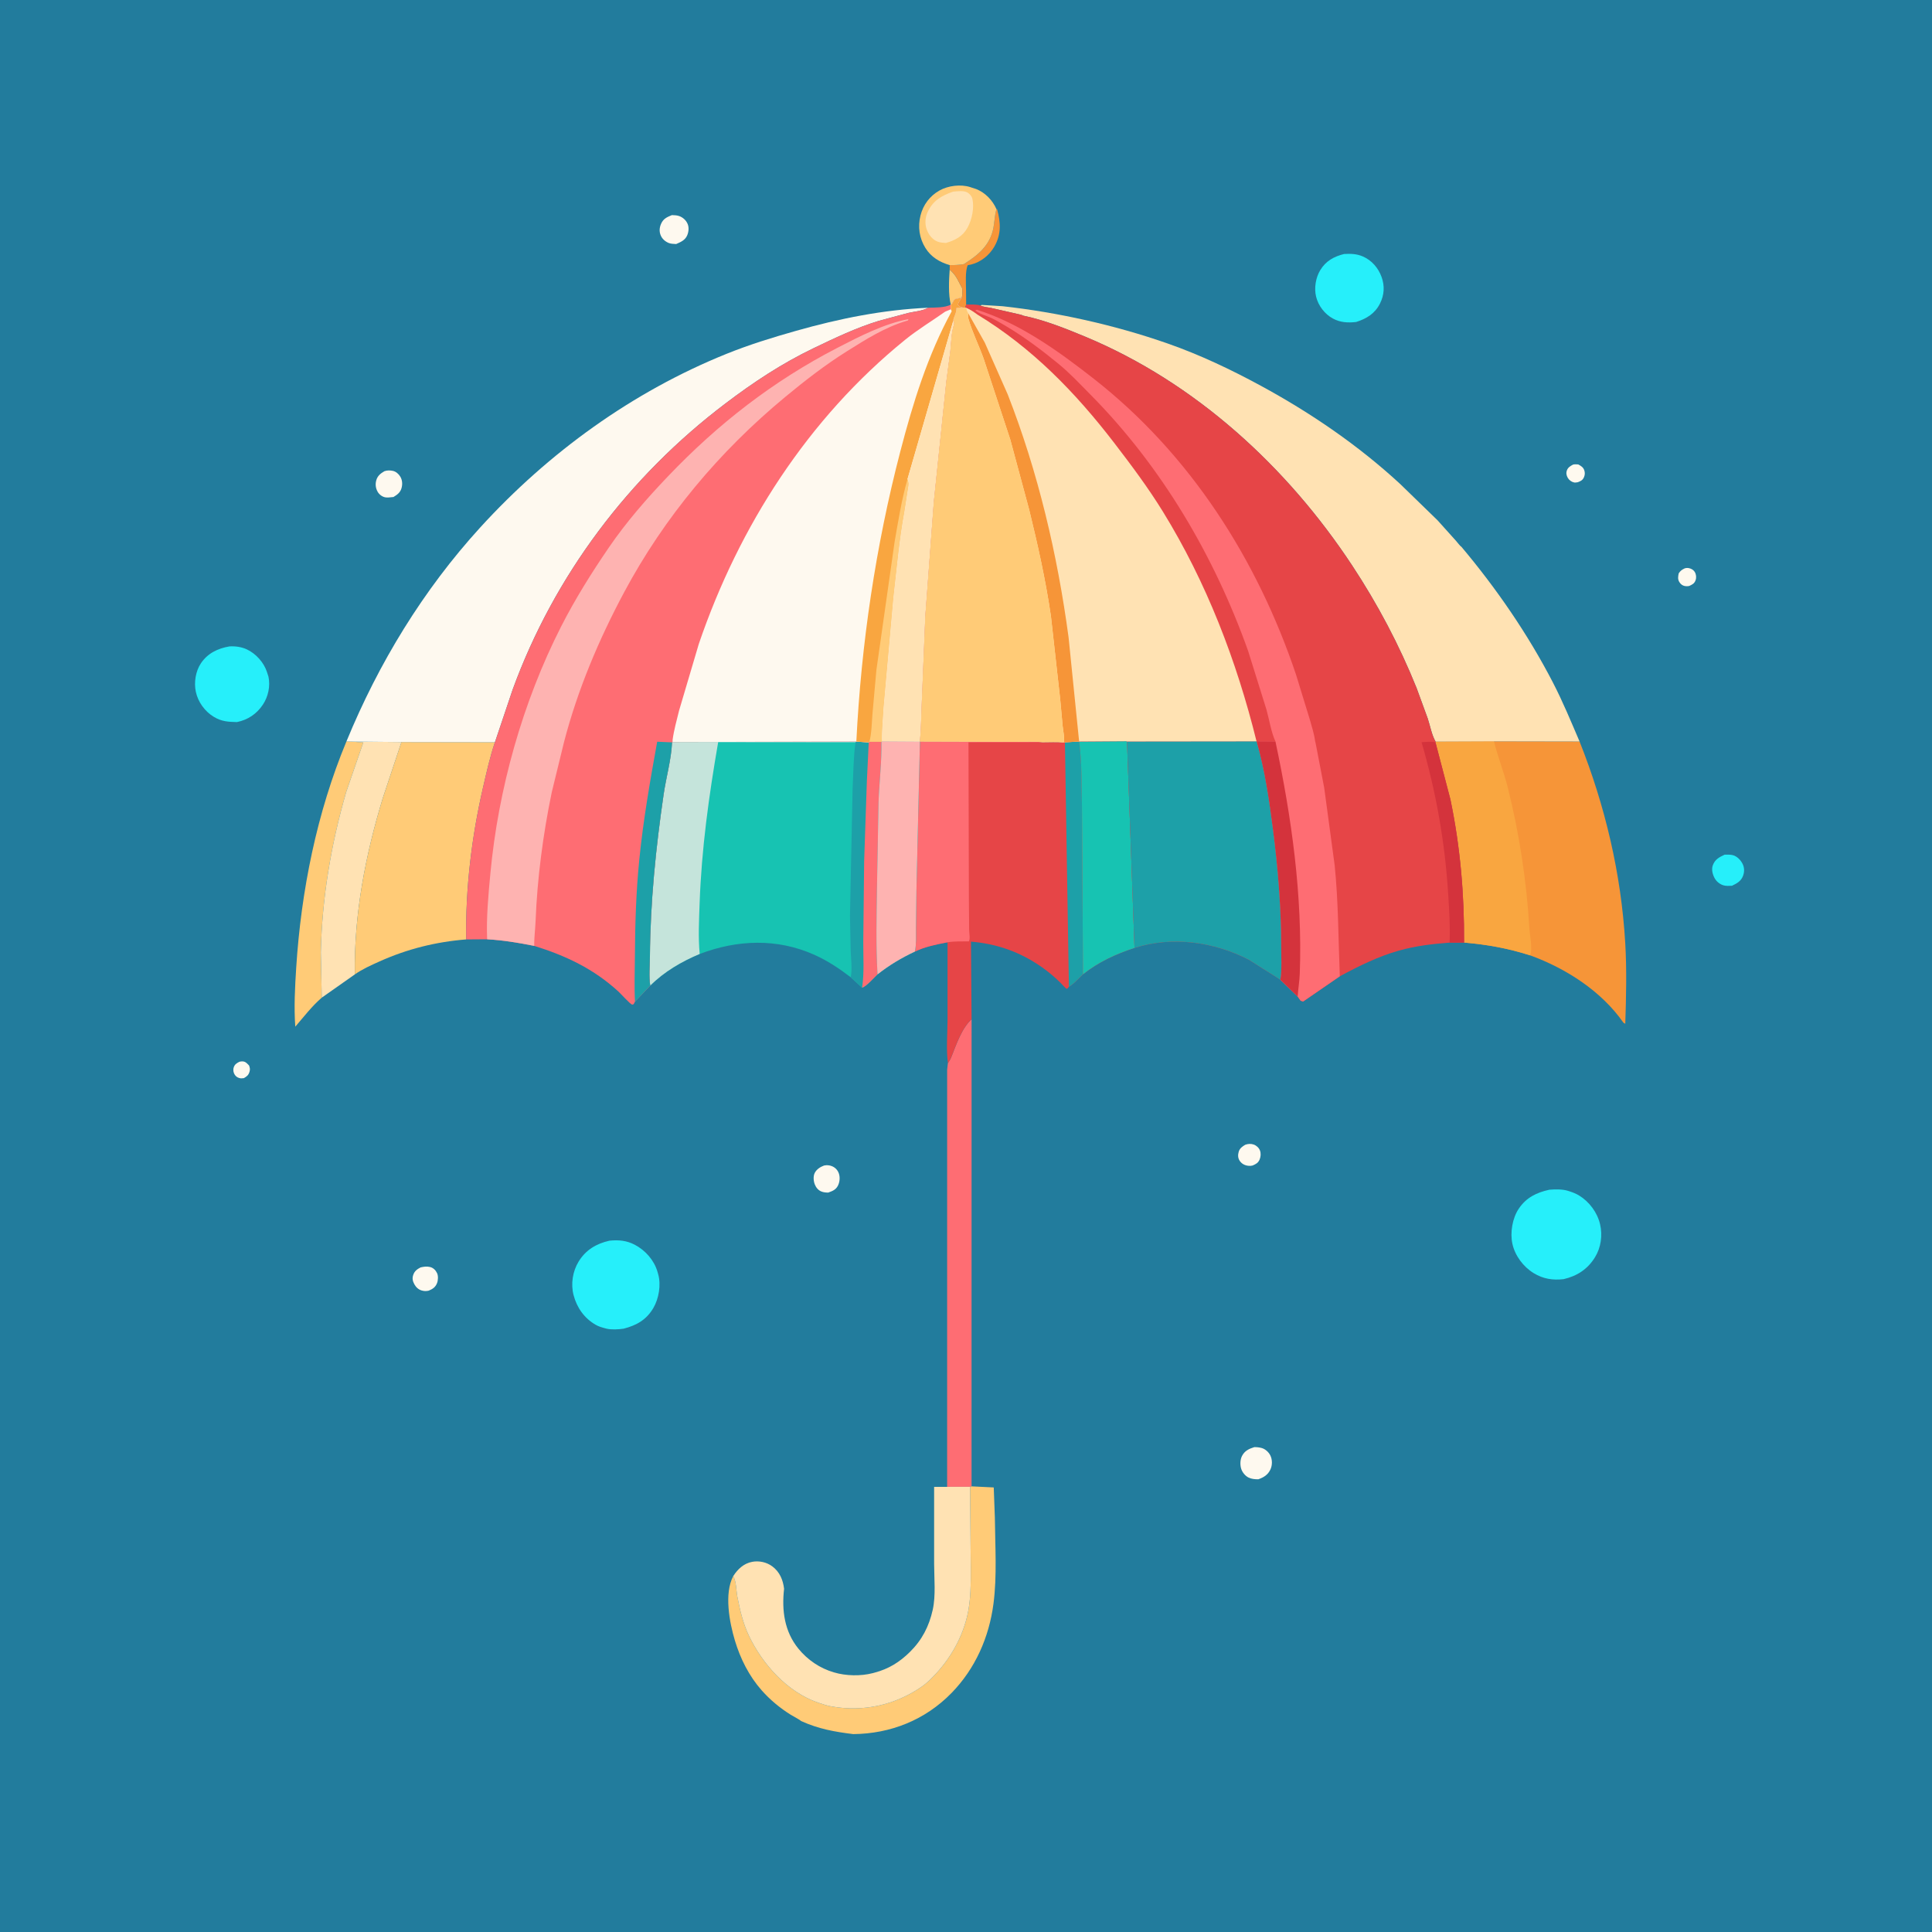 <svg version="1.1" xmlns="http://www.w3.org/2000/svg" style="display: block;" viewBox="0 0 2048 2048" width="1024" height="1024">
<path transform="translate(0,0)" fill="rgb(34,124,157)" d="M -0 -0 L 2048 0 L 2048 2048 L -0 2048 L -0 -0 z"/>
<path transform="translate(0,0)" fill="rgb(254,249,239)" d="M 253.833 1125.5 C 255.023 1125.26 255.728 1125.06 257.005 1125.11 C 260.337 1125.23 261.953 1127.33 264.048 1129.5 C 264.884 1131.9 265.265 1133.49 264.524 1136.01 C 263.42 1139.76 261.669 1141.05 258.5 1142.88 L 255.5 1143.11 C 252.825 1142.85 250.566 1141.73 249.012 1139.5 C 247.379 1137.16 246.906 1134.19 247.753 1131.5 C 248.774 1128.25 250.949 1126.95 253.833 1125.5 z"/>
<path transform="translate(0,0)" fill="rgb(254,249,239)" d="M 1785.82 602.5 C 1786.77 602.261 1787.5 602.022 1788.52 602.055 C 1791.64 602.157 1794.91 603.63 1796.54 606.366 C 1798.06 608.909 1798.38 612.237 1797.4 615.027 C 1796.13 618.691 1793.73 619.72 1790.5 621.199 C 1789.07 621.473 1787.43 621.521 1786 621.24 C 1783.42 620.731 1781.59 619.256 1780.23 617.096 C 1778.27 613.991 1778.83 611.136 1779.5 607.79 C 1781.36 604.96 1782.8 603.983 1785.82 602.5 z"/>
<path transform="translate(0,0)" fill="rgb(254,249,239)" d="M 1667.49 492.5 C 1669.4 492.016 1671.02 492.231 1672.99 492.315 C 1675.84 493.827 1678.3 495.273 1679.4 498.5 C 1680.26 501.051 1680.13 503.548 1679.01 506 C 1677.59 509.128 1675.57 510.006 1672.5 511.189 C 1671.44 511.334 1669.78 511.674 1668.69 511.452 C 1665.9 510.887 1663.32 508.97 1661.89 506.5 C 1660.42 503.968 1659.96 501.27 1661.02 498.5 C 1662.18 495.443 1664.74 493.95 1667.49 492.5 z"/>
<path transform="translate(0,0)" fill="rgb(255,203,119)" d="M 1006.69 285.832 C 1014.11 292.264 1015.55 297.651 1020.01 305.676 C 1020.06 308.923 1020.47 312.515 1019.55 315.623 C 1017.93 315.991 1013.51 316.49 1012.25 317.283 C 1010.42 318.437 1010.27 321.755 1007.88 322.952 C 1005.15 312.316 1005.91 296.829 1006.69 285.832 z"/>
<path transform="translate(0,0)" fill="rgb(254,249,239)" d="M 1319.99 1213.5 C 1322.9 1212.43 1326.16 1212.22 1329.11 1213.31 C 1331.99 1214.38 1334.55 1216.77 1335.64 1219.66 C 1336.73 1222.53 1336.46 1226.26 1335.27 1229.06 C 1333.71 1232.76 1331.33 1234 1327.76 1235.5 C 1326.22 1235.91 1324.86 1235.95 1323.28 1235.78 C 1319.49 1235.36 1316.35 1233.74 1314.17 1230.55 C 1312.18 1227.65 1312.11 1224.26 1313.07 1220.97 C 1314.15 1217.26 1316.84 1215.39 1319.99 1213.5 z"/>
<path transform="translate(0,0)" fill="rgb(254,249,239)" d="M 445.856 1343.5 C 449.33 1342.7 452.409 1342.23 455.934 1343.1 C 459.321 1343.94 461.772 1346.42 463.263 1349.5 C 464.685 1352.44 464.457 1357.16 463.267 1360.18 C 461.552 1364.53 458.639 1366.42 454.5 1368.13 C 451.788 1368.76 449.676 1368.74 446.966 1367.95 C 443.529 1366.96 440.941 1364.48 439.248 1361.39 C 437.455 1358.12 436.811 1355.19 438.013 1351.56 C 439.389 1347.41 442.119 1345.41 445.856 1343.5 z"/>
<path transform="translate(0,0)" fill="rgb(254,249,239)" d="M 873.563 1235.5 C 876.484 1234.91 879.315 1235.1 882.08 1236.27 C 885.431 1237.69 887.945 1240.35 889.177 1243.78 C 890.673 1247.94 890.164 1253.24 888.089 1257.13 C 885.859 1261.32 882.156 1262.7 877.908 1264.19 C 875.322 1264.16 873.025 1264 870.598 1263 C 867.258 1261.64 865.014 1258.78 863.71 1255.5 C 862.312 1251.98 861.892 1246.65 863.724 1243.21 C 865.789 1239.33 869.585 1236.98 873.563 1235.5 z"/>
<path transform="translate(0,0)" fill="rgb(254,249,239)" d="M 407.49 499.5 C 410.242 498.444 413.741 498.522 416.604 499.175 C 419.764 499.895 422.632 502.449 424.277 505.168 C 426.461 508.78 426.778 513.05 425.732 517.094 C 424.452 522.042 421.236 524.312 417.077 526.864 L 415.835 526.97 C 413.419 527.192 410.707 527.651 408.309 527.18 C 404.996 526.53 401.89 524.119 400.26 521.184 C 398.121 517.333 397.7 513.14 398.919 508.956 C 400.262 504.343 403.499 501.814 407.49 499.5 z"/>
<path transform="translate(0,0)" fill="rgb(254,249,239)" d="M 712.187 228.039 C 714.759 228.105 717.371 228.155 719.83 228.99 C 723.872 230.364 727.34 233.533 728.967 237.5 C 730.464 241.147 730.017 245.645 728.56 249.233 C 726.379 254.603 721.758 256.504 716.76 258.688 C 714.277 258.524 711.244 258.534 708.919 257.584 C 705.294 256.104 702.096 253.415 700.5 249.777 C 698.651 245.564 698.967 241.329 700.803 237.177 C 703.175 231.811 706.982 230.174 712.187 228.039 z"/>
<path transform="translate(0,0)" fill="rgb(246,149,56)" d="M 1056.26 221.657 L 1056.99 221.841 C 1060.84 235.917 1061.54 248.389 1054.01 261.478 C 1048.77 270.579 1039.68 277.874 1029.42 280.409 L 1025.88 281.09 C 1022.96 287.248 1024.01 301.343 1024.06 308.307 L 1024.15 322.78 L 1023.18 326.119 L 1021.84 326.143 C 1018.68 325.606 1017.99 325.478 1015.51 323.5 C 1015.7 320.335 1017.81 318.23 1019.55 315.623 C 1020.47 312.515 1020.06 308.923 1020.01 305.676 C 1015.55 297.651 1014.11 292.264 1006.69 285.832 L 1006.78 281.027 C 1011.96 281.106 1016.57 280.827 1021.71 279.995 C 1036.89 270.395 1049.82 259.833 1053.15 241.013 C 1054.23 234.891 1054.4 228.863 1055.96 222.799 L 1056.26 221.657 z"/>
<path transform="translate(0,0)" fill="rgb(38,239,250)" d="M 1828.14 906.002 C 1830.99 905.965 1834.17 905.781 1836.95 906.521 C 1841.36 907.697 1845.2 911.719 1847.2 915.703 C 1849.23 919.77 1849.26 924.269 1847.66 928.5 C 1845.54 934.149 1841.11 936.488 1835.96 938.943 C 1832.93 939.066 1829.54 939.353 1826.61 938.39 C 1822.79 937.132 1819.4 934.292 1817.5 930.763 C 1815.45 926.961 1814.09 921.74 1815.56 917.504 C 1817.77 911.138 1822.38 908.666 1828.14 906.002 z"/>
<path transform="translate(0,0)" fill="rgb(254,249,239)" d="M 1329.51 1534.05 C 1332.21 1533.97 1334.89 1534.24 1337.5 1534.97 C 1341.27 1536.02 1344.91 1539.35 1346.61 1542.83 C 1348.78 1547.25 1348.81 1553.01 1346.79 1557.5 C 1344.21 1563.25 1339.61 1566.18 1333.84 1568.1 C 1330.3 1568.11 1326.71 1567.84 1323.47 1566.24 C 1320.03 1564.55 1316.92 1560.71 1315.75 1557.08 C 1314.42 1552.92 1314.57 1547.23 1316.62 1543.31 C 1319.46 1537.88 1323.91 1535.82 1329.51 1534.05 z"/>
<path transform="translate(0,0)" fill="rgb(38,239,250)" d="M 1424.8 269.245 C 1431.88 268.896 1437.92 268.975 1444.58 271.814 C 1454.03 275.841 1461.06 284.011 1464.51 293.562 C 1467.98 303.13 1467.41 312.631 1462.85 321.751 C 1457.54 332.373 1448.55 337.862 1437.57 341.317 C 1428.89 342.291 1420.81 341.928 1412.93 337.663 C 1404.26 332.972 1397.46 324.092 1395.12 314.5 C 1392.89 305.394 1394.68 294.243 1399.6 286.235 C 1405.58 276.49 1414.07 271.949 1424.8 269.245 z"/>
<path transform="translate(0,0)" fill="rgb(38,239,250)" d="M 243.174 685.228 C 249.354 684.806 256.107 685.756 261.743 688.41 C 271.314 692.916 279.673 702.219 282.961 712.275 L 283.352 713.5 L 284.583 717.277 C 286.708 727.362 284.329 738.459 278.652 746.97 C 272.089 756.808 262.769 763.083 251.172 765.432 C 241.904 765.213 235.029 764.887 226.809 759.977 C 217.242 754.262 209.984 744.313 207.611 733.428 C 205.453 723.525 207.329 711.54 212.984 703.11 C 220.101 692.504 230.844 687.335 243.174 685.228 z"/>
<path transform="translate(0,0)" fill="rgb(255,203,119)" d="M 1006.78 281.027 C 996.122 277.968 986.949 272.488 980.977 262.865 C 974.494 252.42 972.76 240.371 975.752 228.479 C 978.628 217.049 985.653 207.691 995.918 201.921 C 1005.08 196.768 1018.35 195.119 1028.46 198.327 L 1030 198.846 L 1034.89 200.436 C 1044.45 204.228 1052.19 212.354 1056.26 221.657 L 1055.96 222.799 C 1054.4 228.863 1054.23 234.891 1053.15 241.013 C 1049.82 259.833 1036.89 270.395 1021.71 279.995 C 1016.57 280.827 1011.96 281.106 1006.78 281.027 z"/>
<path transform="translate(0,0)" fill="rgb(255,226,179)" d="M 1010.23 203.169 C 1014.62 202.738 1021.54 201.826 1025.5 204.034 C 1027.71 205.268 1030.13 208.03 1030.71 210.5 C 1032.97 220.231 1030.36 232.731 1025.63 241.312 C 1020.49 250.632 1012.48 254.711 1002.71 257.565 C 999.789 257.339 996.761 257.225 994 256.171 C 988.308 253.999 984.33 248.744 982.344 243.17 C 980.196 237.144 980.731 230.271 983.459 224.5 C 989.138 212.488 998.179 207.424 1010.23 203.169 z"/>
<path transform="translate(0,0)" fill="rgb(255,203,119)" d="M 367.254 785.917 L 371.603 786.058 L 385.089 787.06 L 366.999 839.5 C 350.947 894.84 341.34 951.825 340.09 1009.5 L 341.073 1057.56 C 330.478 1066.74 322.136 1077.77 313.013 1088.31 C 311.513 1067.8 312.702 1046 314.013 1025.5 C 319.2 944.366 335.902 861.176 367.254 785.917 z"/>
<path transform="translate(0,0)" fill="rgb(38,239,250)" d="M 645.943 1315.2 C 655.453 1314.15 664.234 1314.95 672.815 1319.45 C 684.061 1325.33 693.405 1335.84 696.96 1348.13 L 697.34 1349.5 L 697.721 1350.79 C 700.864 1361.99 698.428 1376.55 692.595 1386.5 C 685.189 1399.14 674.819 1404.86 661.145 1408.45 C 655.729 1409.25 648.076 1409.71 642.774 1408.4 L 641.5 1408.05 C 637.988 1407.12 634.664 1406.18 631.488 1404.36 C 619.455 1397.47 611.539 1386.27 608.028 1372.94 C 604.899 1361.06 607.027 1347.58 613.446 1337.16 C 620.961 1324.97 632.12 1318.32 645.943 1315.2 z"/>
<path transform="translate(0,0)" fill="rgb(38,239,250)" d="M 1642.45 1261.15 C 1648.92 1260.64 1656.18 1260.47 1662.4 1262.41 L 1664 1262.94 C 1667.47 1264.07 1670.62 1265.29 1673.76 1267.19 C 1684.75 1273.85 1693.28 1285.32 1696.17 1297.88 C 1698.88 1309.6 1697.08 1322.45 1690.78 1332.71 C 1683 1345.37 1671.86 1352.63 1657.49 1355.96 C 1645.9 1357.24 1635.88 1355.74 1625.77 1349.57 C 1614.79 1342.88 1605.96 1331.09 1603.21 1318.5 C 1600.6 1306.55 1603.22 1291.15 1610.08 1281.06 C 1618.07 1269.32 1628.93 1264.11 1642.45 1261.15 z"/>
<path transform="translate(0,0)" fill="rgb(255,226,179)" d="M 371.603 786.058 L 425.577 786.606 L 405.838 845.846 C 387.357 906.482 375.208 969.336 376.155 1032.9 L 341.073 1057.56 L 340.09 1009.5 C 341.34 951.825 350.947 894.84 366.999 839.5 L 385.089 787.06 L 371.603 786.058 z"/>
<path transform="translate(0,0)" fill="rgb(254,109,115)" d="M 1004.8 1127.06 C 1006.12 1125.01 1007.51 1122.89 1008.41 1120.61 C 1013.36 1108.07 1019.66 1089.48 1029.92 1080.53 L 1029.88 1575.6 L 1028.34 1576.07 L 1004.01 1576.12 L 1004.03 1133.85 L 1004.8 1127.06 z"/>
<path transform="translate(0,0)" fill="rgb(255,203,119)" d="M 1029.88 1575.6 L 1053.41 1576.75 L 1054.6 1608.9 C 1054.87 1638.65 1056.99 1670.5 1053.13 1699.98 C 1048.47 1735.57 1033.86 1768.83 1008.65 1794.65 C 980.762 1823.23 944.135 1837.84 904.474 1838.23 C 884.203 1835.7 867.881 1832.79 849.086 1824.34 C 848.753 1823.49 839.696 1818.64 838.277 1817.75 C 826.794 1810.57 816.439 1802.02 807.447 1791.87 C 794.058 1776.76 784.776 1758.23 779.003 1738.96 C 773.266 1719.82 767.442 1689.06 777.291 1670.7 C 780.704 1677.21 780.285 1685.63 781.663 1692.76 C 784.409 1706.98 787.643 1720.85 793.917 1734 C 808.323 1764.19 834.525 1793.52 866.982 1804.77 L 868.712 1805.35 C 873.097 1806.88 877.312 1808.18 881.895 1808.98 C 915.592 1814.91 948.969 1807.37 977 1787.99 C 979.901 1785.98 982.411 1783.87 984.968 1781.45 C 1004.28 1763.16 1018.77 1739.77 1025.12 1713.72 C 1029.35 1696.33 1029.05 1678.29 1029.05 1660.51 L 1028.34 1576.07 L 1029.88 1575.6 z"/>
<path transform="translate(0,0)" fill="rgb(255,226,179)" d="M 1004.01 1576.12 L 1028.34 1576.07 L 1029.05 1660.51 C 1029.05 1678.29 1029.35 1696.33 1025.12 1713.72 C 1018.77 1739.77 1004.28 1763.16 984.968 1781.45 C 982.411 1783.87 979.901 1785.98 977 1787.99 C 948.969 1807.37 915.592 1814.91 881.895 1808.98 C 877.312 1808.18 873.097 1806.88 868.712 1805.35 L 866.982 1804.77 C 834.525 1793.52 808.323 1764.19 793.917 1734 C 787.643 1720.85 784.409 1706.98 781.663 1692.76 C 780.285 1685.63 780.704 1677.21 777.291 1670.7 C 782.058 1663.29 788.392 1657.3 797.326 1655.61 C 804.628 1654.22 812.647 1655.95 818.628 1660.38 C 826.471 1666.18 830.069 1674.77 831.156 1684.21 C 828.583 1707.02 831.457 1729.37 846.353 1747.66 C 856.125 1759.65 869.243 1768.54 884.11 1772.82 C 896.7 1776.59 912.475 1776.89 925.17 1773.59 L 927 1773.09 C 942.033 1769.16 953.62 1761.93 964.621 1751.06 C 977.413 1738.43 984.824 1723.97 988.735 1706.46 C 992.086 1691.45 990.237 1673.2 990.219 1657.73 L 990.211 1576.12 L 1004.01 1576.12 z"/>
<path transform="translate(0,0)" fill="rgb(255,203,119)" d="M 425.577 786.606 L 524.652 786.776 C 519.371 802.279 515.76 818.684 512.067 834.636 C 499.958 886.949 493.36 942.061 494.182 995.836 C 462.161 998.355 431.708 1005.95 402.359 1019.14 C 393.643 1023.06 383.947 1027.36 376.155 1032.9 C 375.208 969.336 387.357 906.482 405.838 845.846 L 425.577 786.606 z"/>
<path transform="translate(0,0)" fill="rgb(246,149,56)" d="M 1583.68 785.813 L 1674.39 785.98 C 1701.56 854.347 1718.52 926.231 1722.83 999.734 C 1724.5 1028.27 1723.78 1056.72 1722.86 1085.27 L 1720.85 1084.05 C 1697.53 1050.55 1659.86 1026.49 1622.05 1012.73 C 1598.45 1005.16 1576.57 1001.29 1551.97 999.15 C 1552.3 948.138 1547.92 897.333 1537.48 847.334 L 1521.66 786.871 L 1521.74 786.066 L 1583.68 785.813 z"/>
<path transform="translate(0,0)" fill="rgb(249,166,64)" d="M 1521.74 786.066 L 1583.68 785.813 C 1587.62 802 1593.98 817.773 1598.11 834.044 C 1610.49 882.842 1618.17 933.787 1621.21 984 C 1621.68 991.718 1624.74 1005.68 1622.05 1012.73 C 1598.45 1005.16 1576.57 1001.29 1551.97 999.15 C 1552.3 948.138 1547.92 897.333 1537.48 847.334 L 1521.66 786.871 L 1521.74 786.066 z"/>
<path transform="translate(0,0)" fill="rgb(255,226,179)" d="M 1040.7 323.24 L 1062.68 324.599 C 1121.1 331.024 1182.21 344.688 1237.67 364.089 C 1271.9 376.061 1304.92 391.753 1336.76 409.047 C 1389.72 437.821 1439.94 472.131 1484.28 513.085 L 1523.82 551.5 L 1543.51 573.408 C 1544.61 574.632 1547.91 579.069 1549.05 579.515 C 1586.13 623.563 1619.65 672.259 1646.14 723.458 C 1656.65 743.779 1665.39 764.975 1674.39 785.98 L 1583.68 785.813 L 1521.74 786.066 C 1517.8 779.32 1515.97 769.306 1513.52 761.799 L 1501.64 729.311 C 1483.29 683.699 1460.34 640.349 1433.28 599.326 C 1364.3 494.768 1267.12 405.554 1150.62 356.993 C 1129.45 348.165 1106.88 339.14 1084.37 334.533 C 1083.48 333.738 1079.29 332.997 1078.05 332.669 L 1050.57 326.438 C 1046.97 325.65 1042.51 325.495 1039.26 323.828 L 1040.7 323.24 z"/>
<path transform="translate(0,0)" fill="rgb(230,69,71)" d="M 1193.79 785.679 L 1194.68 785.989 L 1202.64 1004.81 C 1182.92 1011.25 1164.32 1019.77 1148.03 1032.8 C 1143.66 1036.84 1138.25 1043.22 1133.08 1045.93 L 1132.04 1047.45 C 1131.53 1047.68 1131.06 1048.25 1130.5 1048.15 C 1129.94 1048.05 1124.66 1042.26 1123.88 1041.5 C 1117.85 1035.62 1111.58 1030.3 1104.7 1025.45 C 1081.72 1009.23 1057.16 1000.52 1029.29 998.16 L 1029.92 1080.53 C 1019.66 1089.48 1013.36 1108.07 1008.41 1120.61 C 1007.51 1122.89 1006.12 1125.01 1004.8 1127.06 C 1002.95 1112.3 1004.31 1096.02 1004.43 1081.09 L 1004.43 998.863 C 992.739 1001.1 980.641 1003.5 969.835 1008.71 C 971.449 1000.96 970.93 992.642 970.982 984.745 L 971.424 945.711 L 975.151 786.063 L 1027.12 786.218 L 1077.39 786.372 C 1086.49 786.403 1096.12 785.818 1105.14 786.763 C 1112.54 786.778 1120.32 786.282 1127.65 787.032 L 1128.87 786.891 L 1143.92 786.035 L 1193.79 785.679 z"/>
<path transform="translate(0,0)" fill="rgb(29,160,168)" d="M 1143.92 786.035 C 1147.01 808.223 1146.36 831.964 1146.92 854.38 L 1148.03 1032.8 C 1143.66 1036.84 1138.25 1043.22 1133.08 1045.93 L 1128.87 786.891 L 1143.92 786.035 z"/>
<path transform="translate(0,0)" fill="rgb(254,109,115)" d="M 1027.12 786.218 L 1077.39 786.372 C 1086.49 786.403 1096.12 785.818 1105.14 786.763 L 1026.63 786.911 L 1027.08 953.962 L 1027.34 985.895 C 1027.44 989.405 1028.56 994.733 1027.16 997.875 C 1019.75 998.044 1011.7 997.616 1004.43 998.863 C 992.739 1001.1 980.641 1003.5 969.835 1008.71 C 971.449 1000.96 970.93 992.642 970.982 984.745 L 971.424 945.711 L 975.151 786.063 L 1027.12 786.218 z"/>
<path transform="translate(0,0)" fill="rgb(23,195,178)" d="M 1193.79 785.679 L 1194.68 785.989 L 1202.64 1004.81 C 1182.92 1011.25 1164.32 1019.77 1148.03 1032.8 L 1146.92 854.38 C 1146.36 831.964 1147.01 808.223 1143.92 786.035 L 1193.79 785.679 z"/>
<path transform="translate(0,0)" fill="rgb(254,249,239)" d="M 367.254 785.917 C 401.334 702.946 448.597 625.398 509.162 559.02 C 581.524 479.712 670.49 415.255 770.316 375.012 C 794.407 365.3 818.97 357.742 843.926 350.676 C 889.94 337.648 935.886 328.371 983.788 326.228 L 982.4 326.959 C 976.892 329.717 968.797 330.342 962.709 331.742 L 931.643 340.096 C 907.82 347.35 884.578 358.453 862.17 369.235 C 828.575 385.4 798.733 405.19 769.093 427.638 C 666.64 505.229 587.445 610.141 543.343 731.227 L 524.652 786.776 L 425.577 786.606 L 371.603 786.058 L 367.254 785.917 z"/>
<path transform="translate(0,0)" fill="rgb(23,195,178)" d="M 712.917 786.59 L 907.241 786.057 L 907.754 786.123 L 920.905 786.998 L 921.672 786.098 L 934.366 786.145 L 934.97 785.808 L 975.151 786.063 L 971.424 945.711 L 970.982 984.745 C 970.93 992.642 971.449 1000.96 969.835 1008.71 C 955.374 1015.53 942.798 1022.99 930.203 1032.92 C 926.454 1036.41 918.248 1045.88 913.85 1046.96 L 901.817 1035.95 C 889.447 1026.53 877.245 1018.37 862.987 1012.01 C 823.504 994.409 781.506 996.157 741.713 1011.22 C 722.627 1019.17 703.964 1030.06 689.28 1044.79 C 687.714 1035.21 688.878 1023.74 688.944 1013.96 C 689.33 956.544 695.186 898.796 703.479 842.004 C 706.106 824.009 711.612 805.014 712.384 786.935 L 712.917 786.59 z"/>
<path transform="translate(0,0)" fill="rgb(29,160,168)" d="M 907.754 786.123 L 920.905 786.998 L 921.672 786.098 L 934.366 786.145 C 934.776 807.242 932.04 829.258 931.28 850.408 L 929.619 940.97 C 929.183 971.631 928.426 1002.31 930.203 1032.92 C 926.454 1036.41 918.248 1045.88 913.85 1046.96 L 901.817 1035.95 C 903.481 1027.63 902.117 1016.46 901.769 1007.9 L 901.009 971.063 L 903.794 836.319 C 904.647 819.988 904.569 802.976 906.888 786.832 L 907.241 786.057 L 907.754 786.123 z"/>
<path transform="translate(0,0)" fill="rgb(254,109,115)" d="M 921.672 786.098 L 934.366 786.145 C 934.776 807.242 932.04 829.258 931.28 850.408 L 929.619 940.97 C 929.183 971.631 928.426 1002.31 930.203 1032.92 C 926.454 1036.41 918.248 1045.88 913.85 1046.96 C 916.324 1031.29 914.982 1013.9 915.109 998 L 916.04 912.88 L 918.931 827.852 L 920.905 786.998 L 921.672 786.098 z"/>
<path transform="translate(0,0)" fill="rgb(254,179,177)" d="M 934.97 785.808 L 975.151 786.063 L 971.424 945.711 L 970.982 984.745 C 970.93 992.642 971.449 1000.96 969.835 1008.71 C 955.374 1015.53 942.798 1022.99 930.203 1032.92 C 928.426 1002.31 929.183 971.631 929.619 940.97 L 931.28 850.408 C 932.04 829.258 934.776 807.242 934.366 786.145 L 934.97 785.808 z"/>
<path transform="translate(0,0)" fill="rgb(197,228,219)" d="M 712.917 786.59 L 907.241 786.057 L 906.888 786.832 L 761.295 786.707 C 751.434 843.74 743.653 899.754 741.619 957.675 C 741 975.317 740.012 993.67 741.713 1011.22 C 722.627 1019.17 703.964 1030.06 689.28 1044.79 C 687.714 1035.21 688.878 1023.74 688.944 1013.96 C 689.33 956.544 695.186 898.796 703.479 842.004 C 706.106 824.009 711.612 805.014 712.384 786.935 L 712.917 786.59 z"/>
<path transform="translate(0,0)" fill="rgb(254,109,115)" d="M 1019.55 315.623 C 1017.81 318.23 1015.7 320.335 1015.51 323.5 C 1017.99 325.478 1018.68 325.606 1021.84 326.143 L 1017.84 326.281 L 1013.98 326.5 L 1013.82 328.435 C 1013.61 330.594 1013.03 332.167 1012.29 334.202 C 1011.77 335.61 1010.42 338.559 1010.53 339.989 C 1011.09 341.456 1011.86 342.359 1011.36 343.878 C 1008.45 352.661 1008.34 363.115 1007.41 372.292 L 1003.15 404.486 L 989.913 532 L 980.894 653.098 L 977.038 748 C 976.429 760.609 976.471 773.519 975.151 786.063 L 934.97 785.808 L 934.366 786.145 L 921.672 786.098 L 920.905 786.998 L 907.754 786.123 L 907.241 786.057 L 712.917 786.59 L 712.384 786.935 C 711.612 805.014 706.106 824.009 703.479 842.004 C 695.186 898.796 689.33 956.544 688.944 1013.96 C 688.878 1023.74 687.714 1035.21 689.28 1044.79 L 673.133 1061.79 L 671.68 1064.5 C 671.12 1064.63 670.561 1065.01 670 1064.89 C 668.036 1064.44 657.953 1053.3 655.692 1051.22 C 629.408 1027.06 600.102 1013.21 566.343 1002.68 C 549.632 999.35 533.427 996.64 516.381 995.68 L 494.182 995.836 C 493.36 942.061 499.958 886.949 512.067 834.636 C 515.76 818.684 519.371 802.279 524.652 786.776 L 543.343 731.227 C 587.445 610.141 666.64 505.229 769.093 427.638 C 798.733 405.19 828.575 385.4 862.17 369.235 C 884.578 358.453 907.82 347.35 931.643 340.096 L 962.709 331.742 C 968.797 330.342 976.892 329.717 982.4 326.959 L 983.788 326.228 C 990.902 326.06 1001.68 326.26 1007.88 322.952 C 1010.27 321.755 1010.42 318.437 1012.25 317.283 C 1013.51 316.49 1017.93 315.991 1019.55 315.623 z"/>
<path transform="translate(0,0)" fill="rgb(29,160,168)" d="M 696.651 786.251 L 712.384 786.935 C 711.612 805.014 706.106 824.009 703.479 842.004 C 695.186 898.796 689.33 956.544 688.944 1013.96 C 688.878 1023.74 687.714 1035.21 689.28 1044.79 L 673.133 1061.79 C 672.234 1046.09 672.946 1030 673.022 1014.24 C 673.189 979.77 674.27 945.12 677.721 910.805 C 681.941 868.84 689.123 827.698 696.651 786.251 z"/>
<path transform="translate(0,0)" fill="rgb(254,179,177)" d="M 962.966 338.3 L 962.453 339.688 L 961.152 340.066 C 938.117 346.878 918.11 359.615 897.94 372.252 C 874.841 386.725 853.393 403.366 832.421 420.727 C 762.653 478.483 704.247 548.04 661.475 628.073 C 634.581 678.396 612.307 731.243 597.9 786.571 L 584.902 839.775 C 575.651 884.349 569.5 930.991 567.738 976.502 C 567.41 984.97 566.106 994.311 566.343 1002.68 C 549.632 999.35 533.427 996.64 516.381 995.68 C 515.437 972.68 517.678 948.804 519.815 925.935 C 528.173 836.508 553.983 744.314 594.762 664.229 C 609.609 635.071 627.036 607.218 645.519 580.231 C 664.024 553.213 685.393 528.719 707.96 505.059 C 761.046 449.402 819.349 404.005 887.727 368.672 C 910.718 356.792 937.334 343.103 962.966 338.3 z"/>
<path transform="translate(0,0)" fill="rgb(254,249,239)" d="M 1019.55 315.623 C 1017.81 318.23 1015.7 320.335 1015.51 323.5 C 1017.99 325.478 1018.68 325.606 1021.84 326.143 L 1017.84 326.281 L 1013.98 326.5 L 1013.82 328.435 C 1013.61 330.594 1013.03 332.167 1012.29 334.202 C 1011.77 335.61 1010.42 338.559 1010.53 339.989 C 1011.09 341.456 1011.86 342.359 1011.36 343.878 C 1008.45 352.661 1008.34 363.115 1007.41 372.292 L 1003.15 404.486 L 989.913 532 L 980.894 653.098 L 977.038 748 C 976.429 760.609 976.471 773.519 975.151 786.063 L 934.97 785.808 L 934.366 786.145 L 921.672 786.098 L 920.905 786.998 L 907.754 786.123 L 907.241 786.057 L 712.917 786.59 L 713.035 783.974 C 714.41 773.81 717.402 763.248 719.84 753.274 L 740.805 682.465 C 783.394 557.689 856.619 443.585 959.5 360.159 C 972.958 349.246 987.779 340.365 1001.89 330.385 L 1007.98 327.8 L 1007.88 322.952 C 1010.27 321.755 1010.42 318.437 1012.25 317.283 C 1013.51 316.49 1017.93 315.991 1019.55 315.623 z"/>
<path transform="translate(0,0)" fill="rgb(249,166,64)" d="M 1019.55 315.623 C 1017.81 318.23 1015.7 320.335 1015.51 323.5 C 1017.99 325.478 1018.68 325.606 1021.84 326.143 L 1017.84 326.281 L 1013.98 326.5 L 1013.82 328.435 C 1013.61 330.594 1013.03 332.167 1012.29 334.202 C 1011.77 335.61 1010.42 338.559 1010.53 339.989 L 962.036 507.746 C 962.863 510.305 963.375 511.798 963.11 514.5 L 958.736 542.5 C 953.212 572.334 950.673 602.847 947.109 632.97 L 936.585 750.58 C 936.022 762.136 934.633 774.274 934.97 785.808 L 934.366 786.145 L 921.672 786.098 L 920.905 786.998 L 907.754 786.123 C 912.867 682.839 928.281 578.708 954.352 478.624 C 967.7 427.382 983.297 376.63 1008.84 329.977 L 1007.98 327.8 L 1007.88 322.952 C 1010.27 321.755 1010.42 318.437 1012.25 317.283 C 1013.51 316.49 1017.93 315.991 1019.55 315.623 z"/>
<path transform="translate(0,0)" fill="rgb(255,203,119)" d="M 962.036 507.746 C 962.863 510.305 963.375 511.798 963.11 514.5 L 958.736 542.5 C 953.212 572.334 950.673 602.847 947.109 632.97 L 936.585 750.58 C 936.022 762.136 934.633 774.274 934.97 785.808 L 934.366 786.145 L 921.672 786.098 C 924.001 776.943 924.081 766.464 924.824 757.019 L 929.043 710 L 948.365 574.063 C 952.262 551.883 955.773 529.405 962.036 507.746 z"/>
<path transform="translate(0,0)" fill="rgb(255,226,179)" d="M 1010.53 339.989 C 1011.09 341.456 1011.86 342.359 1011.36 343.878 C 1008.45 352.661 1008.34 363.115 1007.41 372.292 L 1003.15 404.486 L 989.913 532 L 980.894 653.098 L 977.038 748 C 976.429 760.609 976.471 773.519 975.151 786.063 L 934.97 785.808 C 934.633 774.274 936.022 762.136 936.585 750.58 L 947.109 632.97 C 950.673 602.847 953.212 572.334 958.736 542.5 L 963.11 514.5 C 963.375 511.798 962.863 510.305 962.036 507.746 L 1010.53 339.989 z"/>
<path transform="translate(0,0)" fill="rgb(230,69,71)" d="M 1024.15 322.78 C 1028.82 322.93 1034.84 322.399 1039.26 323.828 C 1042.51 325.495 1046.97 325.65 1050.57 326.438 L 1078.05 332.669 C 1079.29 332.997 1083.48 333.738 1084.37 334.533 C 1106.88 339.14 1129.45 348.165 1150.62 356.993 C 1267.12 405.554 1364.3 494.768 1433.28 599.326 C 1460.34 640.349 1483.29 683.699 1501.64 729.311 L 1513.52 761.799 C 1515.97 769.306 1517.8 779.32 1521.74 786.066 L 1521.66 786.871 L 1537.48 847.334 C 1547.92 897.333 1552.3 948.138 1551.97 999.15 L 1536.58 999.231 C 1518.25 1000.61 1500.63 1002.69 1482.88 1007.68 C 1461.04 1013.81 1440.13 1024.19 1420.24 1034.92 L 1381.33 1061.67 L 1378.68 1060.77 L 1375.57 1056.4 L 1357.24 1038.51 L 1324.08 1017.5 C 1287.09 998.239 1242.68 992.146 1202.64 1004.81 L 1194.68 785.989 L 1193.79 785.679 L 1143.92 786.035 L 1128.87 786.891 L 1127.65 787.032 C 1120.32 786.282 1112.54 786.778 1105.14 786.763 C 1096.12 785.818 1086.49 786.403 1077.39 786.372 L 1027.12 786.218 L 975.151 786.063 C 976.471 773.519 976.429 760.609 977.038 748 L 980.894 653.098 L 989.913 532 L 1003.15 404.486 L 1007.41 372.292 C 1008.34 363.115 1008.45 352.661 1011.36 343.878 C 1011.86 342.359 1011.09 341.456 1010.53 339.989 C 1010.42 338.559 1011.77 335.61 1012.29 334.202 C 1013.03 332.167 1013.61 330.594 1013.82 328.435 L 1013.98 326.5 L 1017.84 326.281 L 1021.84 326.143 L 1023.18 326.119 L 1024.15 322.78 z"/>
<path transform="translate(0,0)" fill="rgb(212,51,60)" d="M 1536.58 999.231 C 1537.41 982.466 1536.21 965.413 1535.19 948.679 C 1531.81 893.292 1522.43 840.055 1506.9 786.766 C 1511.76 786.503 1516.89 785.801 1521.66 786.871 L 1537.48 847.334 C 1547.92 897.333 1552.3 948.138 1551.97 999.15 L 1536.58 999.231 z"/>
<path transform="translate(0,0)" fill="rgb(254,109,115)" d="M 1352.03 785.994 C 1347.46 776.102 1345.51 763.003 1342.58 752.472 L 1323.05 690 C 1287.13 589.194 1231.36 494.464 1155.86 418.229 C 1144.87 407.136 1134.06 395.52 1121.97 385.623 C 1104.16 371.048 1086.33 357.561 1066.47 345.752 C 1061.35 342.709 1056.19 339.629 1050.81 337.068 C 1045.69 334.628 1037.91 332.786 1033.86 329 L 1035.5 328.343 C 1081.1 342.671 1122.16 372.302 1159.46 401.5 C 1261.58 481.446 1332.8 593.017 1373.86 715.197 L 1388.46 762.738 C 1390.56 770.465 1393.12 777.858 1394.11 785.84 L 1394.69 788.163 L 1403.71 835.065 L 1414.82 917.337 C 1418.79 956.633 1418.68 995.539 1420.24 1034.92 L 1381.33 1061.67 L 1378.68 1060.77 L 1375.57 1056.4 L 1357.24 1038.51 C 1358.95 1027 1358.11 1014.24 1358.08 1002.58 C 1357.99 960.902 1354.56 919.91 1349.26 878.584 C 1345.32 847.822 1340.55 815.693 1331.97 785.835 L 1352.03 785.994 z"/>
<path transform="translate(0,0)" fill="rgb(212,51,60)" d="M 1331.97 785.835 L 1352.03 785.994 C 1369.18 866.562 1380.78 949.271 1377.83 1031.86 C 1377.53 1040.13 1376.08 1048.18 1375.57 1056.4 L 1357.24 1038.51 C 1358.95 1027 1358.11 1014.24 1358.08 1002.58 C 1357.99 960.902 1354.56 919.91 1349.26 878.584 C 1345.32 847.822 1340.55 815.693 1331.97 785.835 z"/>
<path transform="translate(0,0)" fill="rgb(29,160,168)" d="M 1194.68 785.989 L 1331.97 785.835 C 1340.55 815.693 1345.32 847.822 1349.26 878.584 C 1354.56 919.91 1357.99 960.902 1358.08 1002.58 C 1358.11 1014.24 1358.95 1027 1357.24 1038.51 L 1324.08 1017.5 C 1287.09 998.239 1242.68 992.146 1202.64 1004.81 L 1194.68 785.989 z"/>
<path transform="translate(0,0)" fill="rgb(255,226,179)" d="M 1023.18 326.119 L 1024.29 326.382 C 1028.73 328.211 1032.19 330.594 1036.02 333.414 C 1094.09 368.715 1140.09 416.082 1181.2 469.612 C 1199.32 493.202 1217.07 516.947 1232.7 542.294 C 1278.88 617.173 1310.93 700.599 1331.97 785.835 L 1194.68 785.989 L 1193.79 785.679 L 1143.92 786.035 L 1128.87 786.891 L 1127.65 787.032 C 1120.32 786.282 1112.54 786.778 1105.14 786.763 C 1096.12 785.818 1086.49 786.403 1077.39 786.372 L 1027.12 786.218 L 975.151 786.063 C 976.471 773.519 976.429 760.609 977.038 748 L 980.894 653.098 L 989.913 532 L 1003.15 404.486 L 1007.41 372.292 C 1008.34 363.115 1008.45 352.661 1011.36 343.878 C 1011.86 342.359 1011.09 341.456 1010.53 339.989 C 1010.42 338.559 1011.77 335.61 1012.29 334.202 C 1013.03 332.167 1013.61 330.594 1013.82 328.435 L 1013.98 326.5 L 1017.84 326.281 L 1021.84 326.143 L 1023.18 326.119 z"/>
<path transform="translate(0,0)" fill="rgb(246,149,56)" d="M 1026.31 331.977 L 1043.92 363.203 L 1068.16 417.932 C 1100.39 500.234 1120.99 588.115 1132.74 675.644 L 1143.92 786.035 L 1128.87 786.891 L 1127.65 787.032 C 1128.65 781.838 1127.01 774.922 1126.45 769.632 L 1123.87 741.343 L 1114.01 653 C 1108.43 614.931 1100.17 577.833 1091.03 540.5 L 1070.96 466 L 1042.69 380.152 C 1037.76 366.358 1030.76 352.353 1026.7 338.376 C 1026.05 336.146 1026.16 334.265 1026.31 331.977 z"/>
<path transform="translate(0,0)" fill="rgb(255,203,119)" d="M 1023.18 326.119 L 1024.29 326.382 C 1024.69 328.608 1025.14 330.039 1026.31 331.977 C 1026.16 334.265 1026.05 336.146 1026.7 338.376 C 1030.76 352.353 1037.76 366.358 1042.69 380.152 L 1070.96 466 L 1091.03 540.5 C 1100.17 577.833 1108.43 614.931 1114.01 653 L 1123.87 741.343 L 1126.45 769.632 C 1127.01 774.922 1128.65 781.838 1127.65 787.032 C 1120.32 786.282 1112.54 786.778 1105.14 786.763 C 1096.12 785.818 1086.49 786.403 1077.39 786.372 L 1027.12 786.218 L 975.151 786.063 C 976.471 773.519 976.429 760.609 977.038 748 L 980.894 653.098 L 989.913 532 L 1003.15 404.486 L 1007.41 372.292 C 1008.34 363.115 1008.45 352.661 1011.36 343.878 C 1011.86 342.359 1011.09 341.456 1010.53 339.989 C 1010.42 338.559 1011.77 335.61 1012.29 334.202 C 1013.03 332.167 1013.61 330.594 1013.82 328.435 L 1013.98 326.5 L 1017.84 326.281 L 1021.84 326.143 L 1023.18 326.119 z"/>
</svg>